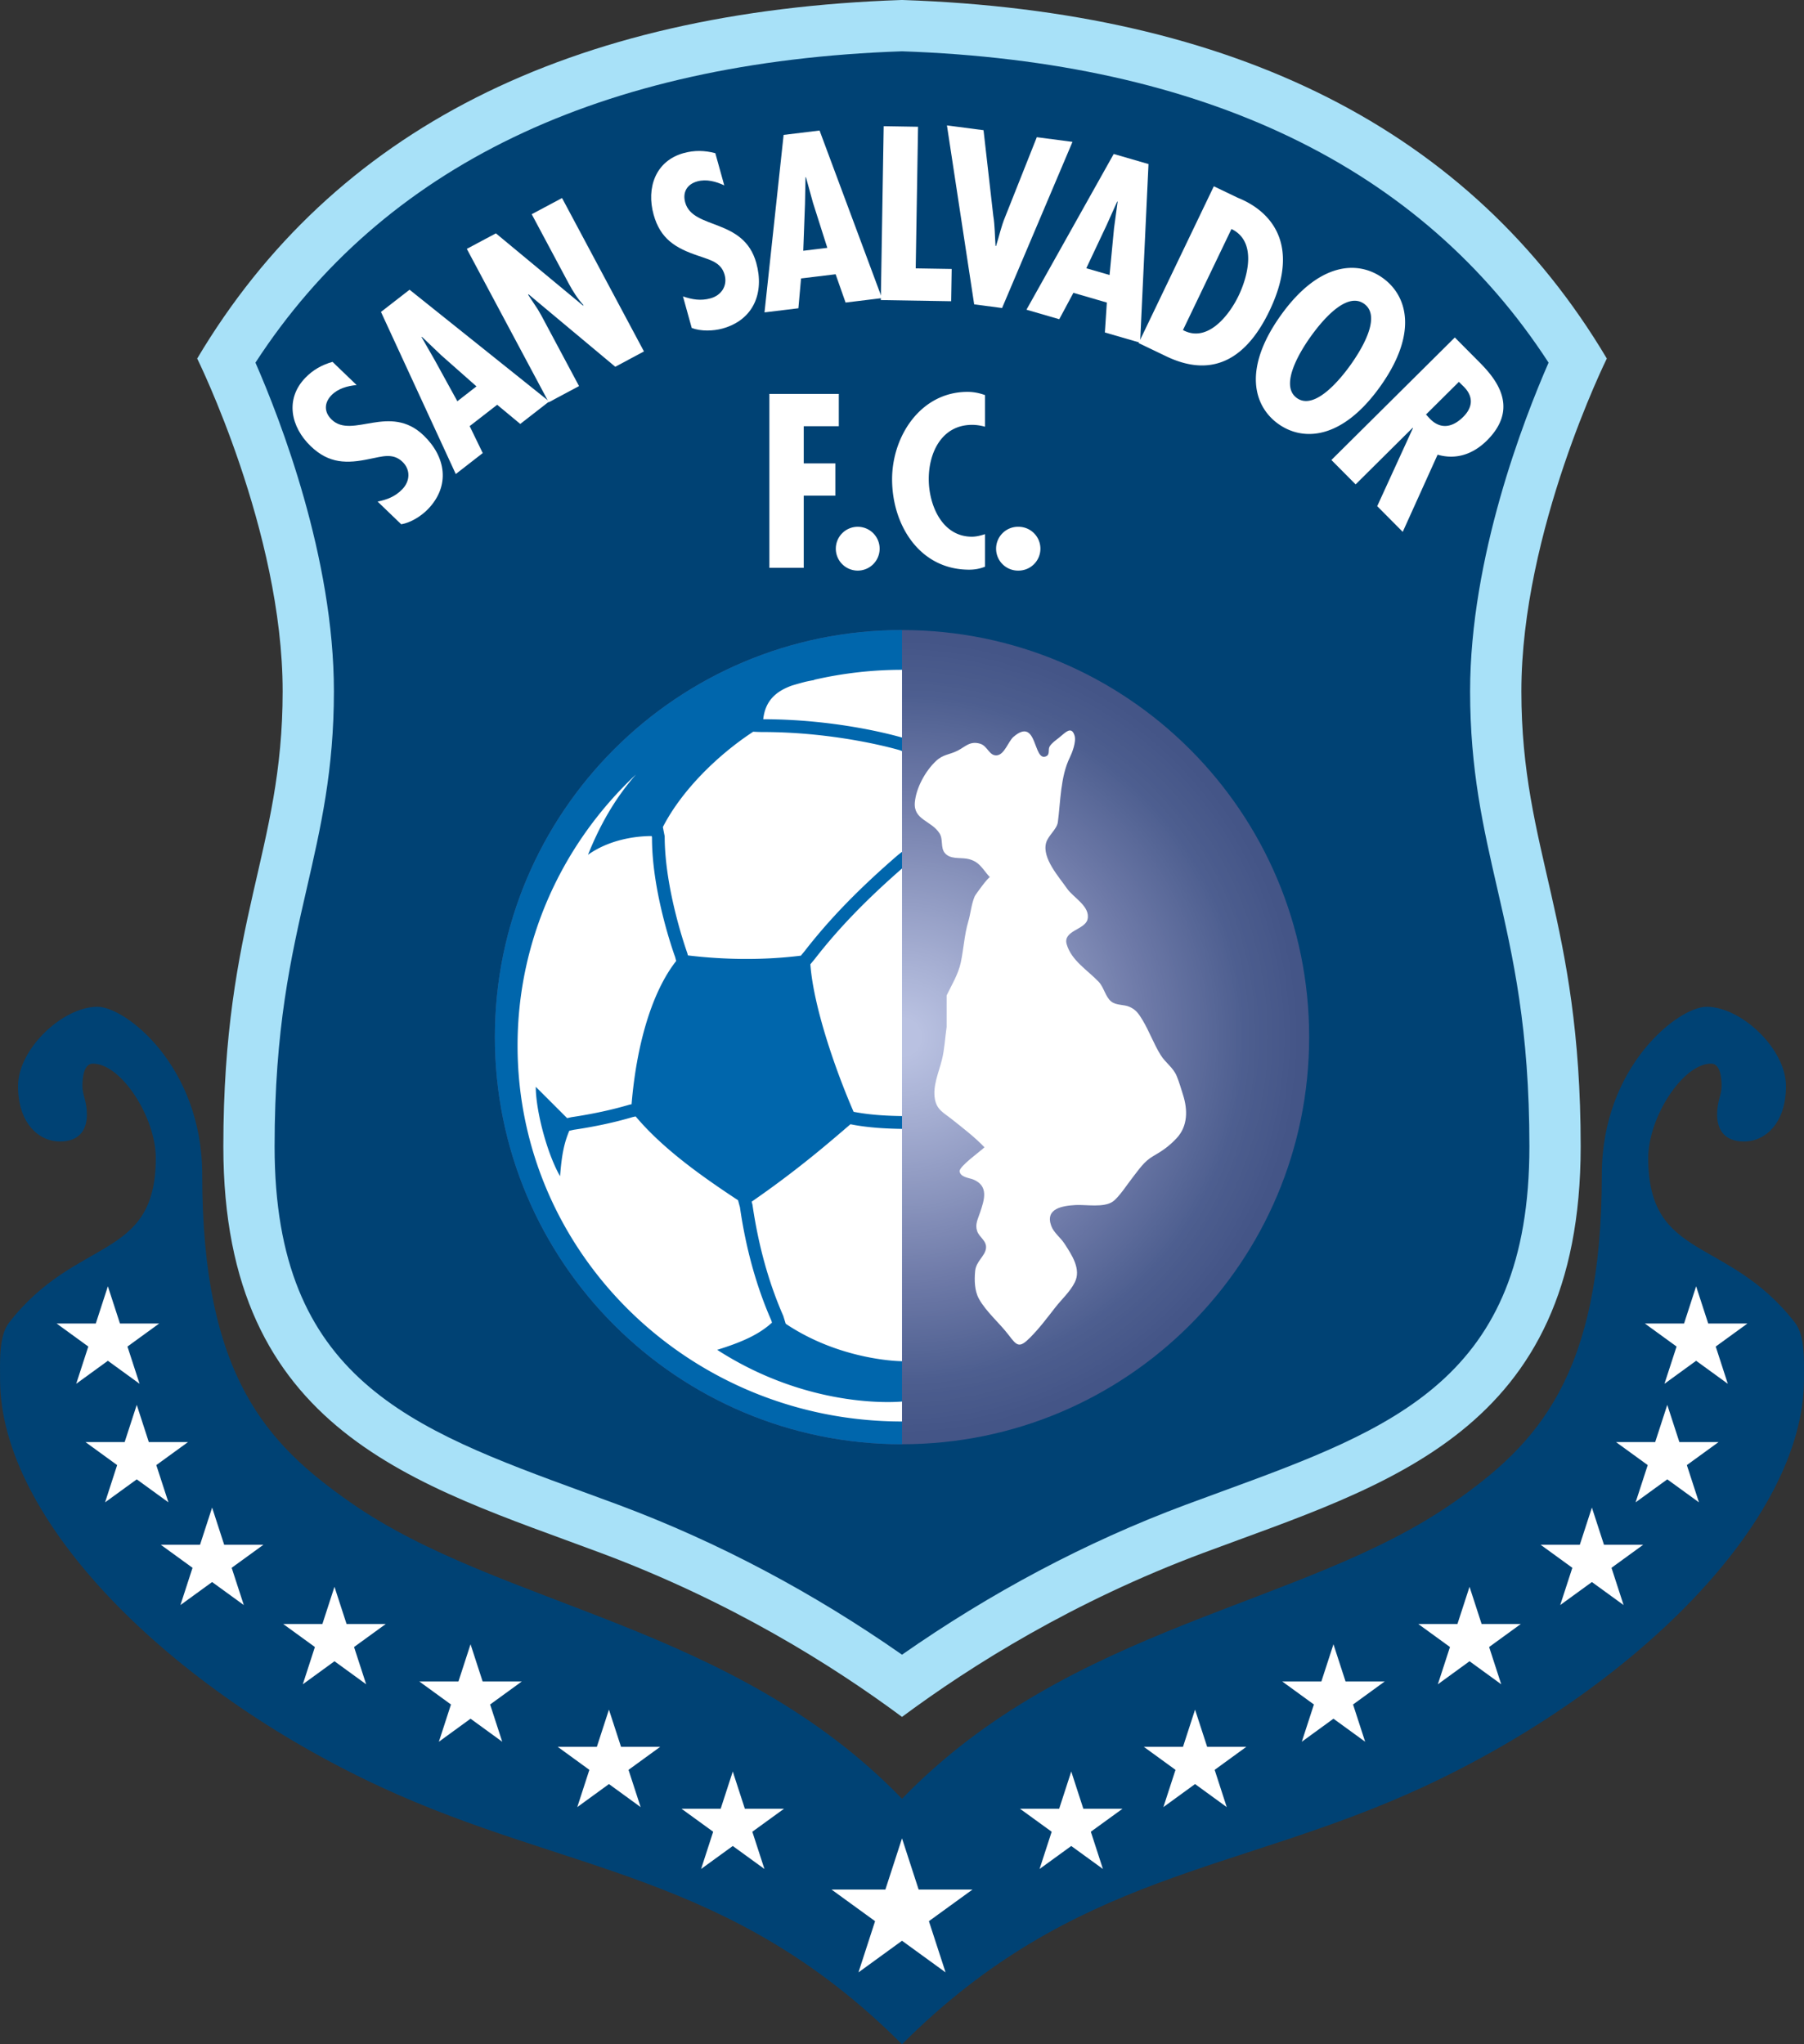 <svg xmlns="http://www.w3.org/2000/svg" width="442.973" height="502.04" viewBox="0 0 332.23 376.53"><rect x="0" y="0" width="332.23" height="376.53" fill="#333333" stroke="none"/><defs><clipPath id="a"><path d="M91 116h151v151H91Zm0 0"/></clipPath><clipPath id="b"><path d="M241.098 191.023c0-41.41-33.57-74.976-74.98-74.976-41.415 0-74.981 33.566-74.981 74.976 0 41.418 33.566 74.989 74.98 74.989 41.41 0 74.98-33.57 74.98-74.989"/></clipPath><clipPath id="c"><path d="M241.098 191.023c0-41.41-33.57-74.976-74.98-74.976-41.415 0-74.981 33.566-74.981 74.976 0 41.418 33.566 74.989 74.98 74.989 41.41 0 74.98-33.57 74.98-74.989"/></clipPath><clipPath id="e"><path d="M0 185h332.23v191.531H0Zm0 0"/></clipPath><radialGradient id="d" cx="0" cy="0" r="1" fx="0" fy="0" gradientTransform="translate(166.116 191.027) scale(74.982)" gradientUnits="userSpaceOnUse"><stop offset="0" style="stop-color:#b9c1e1;stop-opacity:1"/><stop offset=".031" style="stop-color:#b9c1e1;stop-opacity:1"/><stop offset=".043" style="stop-color:#b9c1e1;stop-opacity:1"/><stop offset=".047" style="stop-color:#b9c1e1;stop-opacity:1"/><stop offset=".051" style="stop-color:#b8c0e0;stop-opacity:1"/><stop offset=".055" style="stop-color:#b8c0e0;stop-opacity:1"/><stop offset=".059" style="stop-color:#b7bfe0;stop-opacity:1"/><stop offset=".063" style="stop-color:#b7bfdf;stop-opacity:1"/><stop offset=".066" style="stop-color:#b6bedf;stop-opacity:1"/><stop offset=".07" style="stop-color:#b6bedf;stop-opacity:1"/><stop offset=".074" style="stop-color:#b5bede;stop-opacity:1"/><stop offset=".078" style="stop-color:#b5bdde;stop-opacity:1"/><stop offset=".082" style="stop-color:#b4bddd;stop-opacity:1"/><stop offset=".086" style="stop-color:#b4bcdd;stop-opacity:1"/><stop offset=".09" style="stop-color:#b3bcdd;stop-opacity:1"/><stop offset=".094" style="stop-color:#b3bbdc;stop-opacity:1"/><stop offset=".098" style="stop-color:#b2bbdc;stop-opacity:1"/><stop offset=".102" style="stop-color:#b2badc;stop-opacity:1"/><stop offset=".105" style="stop-color:#b1badb;stop-opacity:1"/><stop offset=".109" style="stop-color:#b1b9db;stop-opacity:1"/><stop offset=".113" style="stop-color:#b0b9db;stop-opacity:1"/><stop offset=".117" style="stop-color:#b0b8da;stop-opacity:1"/><stop offset=".121" style="stop-color:#afb8da;stop-opacity:1"/><stop offset=".125" style="stop-color:#afb7d9;stop-opacity:1"/><stop offset=".129" style="stop-color:#aeb7d9;stop-opacity:1"/><stop offset=".133" style="stop-color:#aeb7d9;stop-opacity:1"/><stop offset=".137" style="stop-color:#adb6d8;stop-opacity:1"/><stop offset=".141" style="stop-color:#adb6d8;stop-opacity:1"/><stop offset=".145" style="stop-color:#acb5d7;stop-opacity:1"/><stop offset=".148" style="stop-color:#acb5d7;stop-opacity:1"/><stop offset=".152" style="stop-color:#abb4d7;stop-opacity:1"/><stop offset=".156" style="stop-color:#abb4d6;stop-opacity:1"/><stop offset=".16" style="stop-color:#aab3d6;stop-opacity:1"/><stop offset=".164" style="stop-color:#aab3d6;stop-opacity:1"/><stop offset=".168" style="stop-color:#a9b2d5;stop-opacity:1"/><stop offset=".172" style="stop-color:#a9b2d5;stop-opacity:1"/><stop offset=".176" style="stop-color:#a8b1d4;stop-opacity:1"/><stop offset=".18" style="stop-color:#a8b1d4;stop-opacity:1"/><stop offset=".184" style="stop-color:#a7b0d4;stop-opacity:1"/><stop offset=".188" style="stop-color:#a7b0d3;stop-opacity:1"/><stop offset=".191" style="stop-color:#a6afd3;stop-opacity:1"/><stop offset=".195" style="stop-color:#a6afd2;stop-opacity:1"/><stop offset=".199" style="stop-color:#a5aed2;stop-opacity:1"/><stop offset=".203" style="stop-color:#a5aed2;stop-opacity:1"/><stop offset=".207" style="stop-color:#a4add1;stop-opacity:1"/><stop offset=".211" style="stop-color:#a4add1;stop-opacity:1"/><stop offset=".215" style="stop-color:#a3acd0;stop-opacity:1"/><stop offset=".219" style="stop-color:#a3acd0;stop-opacity:1"/><stop offset=".223" style="stop-color:#a2abd0;stop-opacity:1"/><stop offset=".227" style="stop-color:#a2abcf;stop-opacity:1"/><stop offset=".23" style="stop-color:#a1aacf;stop-opacity:1"/><stop offset=".234" style="stop-color:#a1aace;stop-opacity:1"/><stop offset=".238" style="stop-color:#a0a9ce;stop-opacity:1"/><stop offset=".242" style="stop-color:#9fa9ce;stop-opacity:1"/><stop offset=".246" style="stop-color:#9fa8cd;stop-opacity:1"/><stop offset=".25" style="stop-color:#9ea8cd;stop-opacity:1"/><stop offset=".254" style="stop-color:#9ea7cc;stop-opacity:1"/><stop offset=".258" style="stop-color:#9da7cc;stop-opacity:1"/><stop offset=".262" style="stop-color:#9da6cc;stop-opacity:1"/><stop offset=".266" style="stop-color:#9ca6cb;stop-opacity:1"/><stop offset=".27" style="stop-color:#9ca5cb;stop-opacity:1"/><stop offset=".273" style="stop-color:#9ba5ca;stop-opacity:1"/><stop offset=".277" style="stop-color:#9ba4ca;stop-opacity:1"/><stop offset=".281" style="stop-color:#9aa4ca;stop-opacity:1"/><stop offset=".285" style="stop-color:#9aa3c9;stop-opacity:1"/><stop offset=".289" style="stop-color:#99a3c9;stop-opacity:1"/><stop offset=".293" style="stop-color:#99a2c8;stop-opacity:1"/><stop offset=".297" style="stop-color:#98a2c8;stop-opacity:1"/><stop offset=".301" style="stop-color:#98a1c8;stop-opacity:1"/><stop offset=".305" style="stop-color:#97a1c7;stop-opacity:1"/><stop offset=".309" style="stop-color:#96a0c7;stop-opacity:1"/><stop offset=".313" style="stop-color:#96a0c6;stop-opacity:1"/><stop offset=".316" style="stop-color:#959fc6;stop-opacity:1"/><stop offset=".32" style="stop-color:#959fc6;stop-opacity:1"/><stop offset=".324" style="stop-color:#949ec5;stop-opacity:1"/><stop offset=".328" style="stop-color:#949ec5;stop-opacity:1"/><stop offset=".332" style="stop-color:#939dc4;stop-opacity:1"/><stop offset=".336" style="stop-color:#939dc4;stop-opacity:1"/><stop offset=".34" style="stop-color:#929cc4;stop-opacity:1"/><stop offset=".344" style="stop-color:#929cc3;stop-opacity:1"/><stop offset=".348" style="stop-color:#919bc3;stop-opacity:1"/><stop offset=".352" style="stop-color:#919bc2;stop-opacity:1"/><stop offset=".355" style="stop-color:#909ac2;stop-opacity:1"/><stop offset=".359" style="stop-color:#909ac1;stop-opacity:1"/><stop offset=".363" style="stop-color:#8f99c1;stop-opacity:1"/><stop offset=".367" style="stop-color:#8e99c1;stop-opacity:1"/><stop offset=".371" style="stop-color:#8e98c0;stop-opacity:1"/><stop offset=".375" style="stop-color:#8d98c0;stop-opacity:1"/><stop offset=".379" style="stop-color:#8d97bf;stop-opacity:1"/><stop offset=".383" style="stop-color:#8c97bf;stop-opacity:1"/><stop offset=".387" style="stop-color:#8c96bf;stop-opacity:1"/><stop offset=".391" style="stop-color:#8b96be;stop-opacity:1"/><stop offset=".395" style="stop-color:#8b95be;stop-opacity:1"/><stop offset=".398" style="stop-color:#8a95bd;stop-opacity:1"/><stop offset=".402" style="stop-color:#8a94bd;stop-opacity:1"/><stop offset=".406" style="stop-color:#8994bd;stop-opacity:1"/><stop offset=".41" style="stop-color:#8993bc;stop-opacity:1"/><stop offset=".414" style="stop-color:#8893bc;stop-opacity:1"/><stop offset=".418" style="stop-color:#8792bb;stop-opacity:1"/><stop offset=".422" style="stop-color:#8792bb;stop-opacity:1"/><stop offset=".426" style="stop-color:#8691ba;stop-opacity:1"/><stop offset=".43" style="stop-color:#8691ba;stop-opacity:1"/><stop offset=".434" style="stop-color:#8590ba;stop-opacity:1"/><stop offset=".438" style="stop-color:#858fb9;stop-opacity:1"/><stop offset=".441" style="stop-color:#848fb9;stop-opacity:1"/><stop offset=".445" style="stop-color:#848eb8;stop-opacity:1"/><stop offset=".449" style="stop-color:#838eb8;stop-opacity:1"/><stop offset=".453" style="stop-color:#838db8;stop-opacity:1"/><stop offset=".457" style="stop-color:#828db7;stop-opacity:1"/><stop offset=".461" style="stop-color:#818cb7;stop-opacity:1"/><stop offset=".465" style="stop-color:#818cb6;stop-opacity:1"/><stop offset=".469" style="stop-color:#808bb6;stop-opacity:1"/><stop offset=".473" style="stop-color:#808bb6;stop-opacity:1"/><stop offset=".477" style="stop-color:#7f8ab5;stop-opacity:1"/><stop offset=".48" style="stop-color:#7f8ab5;stop-opacity:1"/><stop offset=".484" style="stop-color:#7e89b4;stop-opacity:1"/><stop offset=".488" style="stop-color:#7e89b4;stop-opacity:1"/><stop offset=".492" style="stop-color:#7d88b3;stop-opacity:1"/><stop offset=".496" style="stop-color:#7d88b3;stop-opacity:1"/><stop offset=".5" style="stop-color:#7c87b3;stop-opacity:1"/><stop offset=".504" style="stop-color:#7b87b2;stop-opacity:1"/><stop offset=".508" style="stop-color:#7b86b2;stop-opacity:1"/><stop offset=".512" style="stop-color:#7a86b1;stop-opacity:1"/><stop offset=".516" style="stop-color:#7a85b1;stop-opacity:1"/><stop offset=".52" style="stop-color:#7985b1;stop-opacity:1"/><stop offset=".523" style="stop-color:#7984b0;stop-opacity:1"/><stop offset=".527" style="stop-color:#7884b0;stop-opacity:1"/><stop offset=".531" style="stop-color:#7883af;stop-opacity:1"/><stop offset=".535" style="stop-color:#7783af;stop-opacity:1"/><stop offset=".539" style="stop-color:#7682ae;stop-opacity:1"/><stop offset=".543" style="stop-color:#7682ae;stop-opacity:1"/><stop offset=".547" style="stop-color:#7581ae;stop-opacity:1"/><stop offset=".551" style="stop-color:#7580ad;stop-opacity:1"/><stop offset=".555" style="stop-color:#7480ad;stop-opacity:1"/><stop offset=".559" style="stop-color:#747fac;stop-opacity:1"/><stop offset=".563" style="stop-color:#737fac;stop-opacity:1"/><stop offset=".566" style="stop-color:#737eac;stop-opacity:1"/><stop offset=".57" style="stop-color:#727eab;stop-opacity:1"/><stop offset=".574" style="stop-color:#727dab;stop-opacity:1"/><stop offset=".578" style="stop-color:#717daa;stop-opacity:1"/><stop offset=".582" style="stop-color:#707caa;stop-opacity:1"/><stop offset=".586" style="stop-color:#707ca9;stop-opacity:1"/><stop offset=".59" style="stop-color:#6f7ba9;stop-opacity:1"/><stop offset=".594" style="stop-color:#6f7ba9;stop-opacity:1"/><stop offset=".598" style="stop-color:#6e7aa8;stop-opacity:1"/><stop offset=".602" style="stop-color:#6e7aa8;stop-opacity:1"/><stop offset=".605" style="stop-color:#6d79a7;stop-opacity:1"/><stop offset=".609" style="stop-color:#6d79a7;stop-opacity:1"/><stop offset=".613" style="stop-color:#6c78a7;stop-opacity:1"/><stop offset=".617" style="stop-color:#6c78a6;stop-opacity:1"/><stop offset=".621" style="stop-color:#6b77a6;stop-opacity:1"/><stop offset=".625" style="stop-color:#6a77a5;stop-opacity:1"/><stop offset=".629" style="stop-color:#6a77a5;stop-opacity:1"/><stop offset=".633" style="stop-color:#6976a5;stop-opacity:1"/><stop offset=".637" style="stop-color:#6976a4;stop-opacity:1"/><stop offset=".641" style="stop-color:#6875a4;stop-opacity:1"/><stop offset=".645" style="stop-color:#6875a3;stop-opacity:1"/><stop offset=".648" style="stop-color:#6774a3;stop-opacity:1"/><stop offset=".652" style="stop-color:#6774a3;stop-opacity:1"/><stop offset=".656" style="stop-color:#6673a2;stop-opacity:1"/><stop offset=".66" style="stop-color:#6673a2;stop-opacity:1"/><stop offset=".664" style="stop-color:#6573a1;stop-opacity:1"/><stop offset=".668" style="stop-color:#6572a1;stop-opacity:1"/><stop offset=".672" style="stop-color:#6472a1;stop-opacity:1"/><stop offset=".676" style="stop-color:#6471a0;stop-opacity:1"/><stop offset=".68" style="stop-color:#6371a0;stop-opacity:1"/><stop offset=".684" style="stop-color:#63709f;stop-opacity:1"/><stop offset=".688" style="stop-color:#62709f;stop-opacity:1"/><stop offset=".691" style="stop-color:#616f9f;stop-opacity:1"/><stop offset=".695" style="stop-color:#616f9e;stop-opacity:1"/><stop offset=".699" style="stop-color:#606f9e;stop-opacity:1"/><stop offset=".703" style="stop-color:#606e9d;stop-opacity:1"/><stop offset=".707" style="stop-color:#5f6e9d;stop-opacity:1"/><stop offset=".711" style="stop-color:#5f6d9d;stop-opacity:1"/><stop offset=".715" style="stop-color:#5e6d9c;stop-opacity:1"/><stop offset=".719" style="stop-color:#5e6c9c;stop-opacity:1"/><stop offset=".723" style="stop-color:#5d6c9b;stop-opacity:1"/><stop offset=".727" style="stop-color:#5d6b9b;stop-opacity:1"/><stop offset=".73" style="stop-color:#5c6b9b;stop-opacity:1"/><stop offset=".734" style="stop-color:#5c6b9a;stop-opacity:1"/><stop offset=".738" style="stop-color:#5b6a9a;stop-opacity:1"/><stop offset=".742" style="stop-color:#5b6a99;stop-opacity:1"/><stop offset=".746" style="stop-color:#5a6999;stop-opacity:1"/><stop offset=".75" style="stop-color:#5a6999;stop-opacity:1"/><stop offset=".754" style="stop-color:#596898;stop-opacity:1"/><stop offset=".758" style="stop-color:#586898;stop-opacity:1"/><stop offset=".762" style="stop-color:#586797;stop-opacity:1"/><stop offset=".766" style="stop-color:#576797;stop-opacity:1"/><stop offset=".77" style="stop-color:#576797;stop-opacity:1"/><stop offset=".773" style="stop-color:#566696;stop-opacity:1"/><stop offset=".777" style="stop-color:#566696;stop-opacity:1"/><stop offset=".781" style="stop-color:#556595;stop-opacity:1"/><stop offset=".785" style="stop-color:#556595;stop-opacity:1"/><stop offset=".789" style="stop-color:#546495;stop-opacity:1"/><stop offset=".793" style="stop-color:#546494;stop-opacity:1"/><stop offset=".797" style="stop-color:#536394;stop-opacity:1"/><stop offset=".801" style="stop-color:#536393;stop-opacity:1"/><stop offset=".805" style="stop-color:#526293;stop-opacity:1"/><stop offset=".809" style="stop-color:#526293;stop-opacity:1"/><stop offset=".813" style="stop-color:#516292;stop-opacity:1"/><stop offset=".816" style="stop-color:#516192;stop-opacity:1"/><stop offset=".82" style="stop-color:#506192;stop-opacity:1"/><stop offset=".824" style="stop-color:#4f6091;stop-opacity:1"/><stop offset=".828" style="stop-color:#4f6091;stop-opacity:1"/><stop offset=".832" style="stop-color:#4e5f90;stop-opacity:1"/><stop offset=".84" style="stop-color:#4d5e90;stop-opacity:1"/><stop offset=".848" style="stop-color:#4d5e8f;stop-opacity:1"/><stop offset=".855" style="stop-color:#4c5d8e;stop-opacity:1"/><stop offset=".863" style="stop-color:#4c5d8e;stop-opacity:1"/><stop offset=".871" style="stop-color:#4b5c8d;stop-opacity:1"/><stop offset=".879" style="stop-color:#4a5b8d;stop-opacity:1"/><stop offset=".891" style="stop-color:#4a5b8c;stop-opacity:1"/><stop offset=".902" style="stop-color:#495a8b;stop-opacity:1"/><stop offset=".914" style="stop-color:#48598b;stop-opacity:1"/><stop offset=".922" style="stop-color:#48598a;stop-opacity:1"/><stop offset=".93" style="stop-color:#47588a;stop-opacity:1"/><stop offset=".945" style="stop-color:#465789;stop-opacity:1"/><stop offset=".957" style="stop-color:#455688;stop-opacity:1"/><stop offset=".977" style="stop-color:#445587;stop-opacity:1"/><stop offset="1" style="stop-color:#445587;stop-opacity:1"/></radialGradient></defs><path d="M166.117 316.234c12.856-9.543 31.602-21.285 55.473-30.199 33.789-12.62 69.512-22.125 69.512-74.855 0-41.965-10.922-54.356-10.922-83.856 0-29.5 15.738-61.285 15.738-61.285-25.07-42.172-68.637-63.992-129.8-66.043C104.948 2.046 61.386 23.867 36.315 66.04c0 0 15.739 31.785 15.739 61.285 0 29.5-10.922 41.89-10.922 83.856 0 52.73 35.719 62.234 69.512 74.855 23.875 8.914 42.62 20.656 55.472 30.2" style="stroke:none;fill-rule:nonzero;fill:#a8e1f8;fill-opacity:1"/><path d="M47.043 66.797c4.57 10.457 14.45 35.89 14.45 60.527 0 14.524-2.419 25.067-4.981 36.227-2.922 12.719-5.942 25.87-5.942 47.629 0 42.78 25.094 51.972 56.864 63.613l6.515 2.398c18.457 6.895 35.926 16.239 52.168 27.586 16.246-11.347 33.719-20.699 52.168-27.586l6.512-2.398c31.77-11.64 56.863-20.832 56.863-63.613 0-21.758-3.02-34.91-5.941-47.63-2.559-11.16-4.98-21.702-4.98-36.226 0-24.636 9.882-50.07 14.452-60.527-23.445-36.098-63.445-55.414-119.074-57.348-55.629 1.934-95.629 21.25-119.074 57.348" style="stroke:none;fill-rule:nonzero;fill:#004274;fill-opacity:1"/><path d="M65.676 70.922c-1.68.152-3.442.637-4.653 1.89-1.355 1.41-1.351 3.122.059 4.477 3.797 3.652 10.695-3.09 16.941 2.918 4.102 3.945 4.926 9.277.801 13.563-1.234 1.285-3.164 2.496-4.933 2.8l-4.348-4.183c1.77-.364 3.258-.934 4.555-2.282 1.414-1.468 1.55-3.574.023-5.046-1.777-1.707-3.805-.95-5.96-.547-4.31.925-7.583.898-10.95-2.34-3.645-3.508-4.766-8.652-.996-12.57 1.414-1.47 3.078-2.403 5.023-2.95M81.238 65.414l-3.543-3.379-.066.05 2.433 4.243 4.165 7.578 3.523-2.738Zm-5.812-12.05 25.719 20.577-5.332 4.145-4.25-3.531-5.067 3.933 2.406 4.965-4.965 3.86-13.777-29.86" style="stroke:none;fill-rule:nonzero;fill:#fff;fill-opacity:1"/><path d="m91.328 42.98 16.074 13.329.035-.118c-1.058-1.168-1.953-2.566-2.73-4.027l-6.785-12.707 5.586-2.98 15.086 28.253-5.285 2.825-16-13.371-.036.117 1.786 2.707.656 1.14 6.922 12.965-5.582 2.985L85.969 45.84M133.383 34.148c-1.524-.722-3.29-1.203-4.969-.738-1.883.524-2.75 1.996-2.226 3.88 1.406 5.077 10.777 2.788 13.09 11.14 1.523 5.484-.485 10.492-6.215 12.082-1.72.476-3.997.535-5.672-.102l-1.614-5.816c1.707.586 3.282.855 5.082.355 1.965-.543 3.157-2.285 2.59-4.332-.66-2.375-2.789-2.75-4.851-3.504-4.176-1.398-6.985-3.09-8.23-7.593-1.352-4.872.304-9.872 5.546-11.325 1.965-.543 3.871-.5 5.82.02M149.727 37.367l-1.301-4.719-.082.012-.094 4.89-.32 8.638 4.43-.536Zm1.207-13.324 11.492 30.867-6.703.817-1.832-5.211-6.368.77-.488 5.495-6.242.758 3.52-32.691" style="stroke:none;fill-rule:nonzero;fill:#fff;fill-opacity:1"/><path d="m169.07 23.348-.43 26.082 6.626.11-.098 5.944-12.953-.214.527-32.028M181.129 23.98l1.793 15.743c.308 1.882.281 3.722.422 5.586l.086.011c.578-1.808.941-3.605 1.691-5.39l5.82-14.66 6.57.859-12.968 30.605-5.137-.675-5.015-32.961M205.168 42l.66-4.852-.082-.023-2.004 4.46-3.687 7.821 4.285 1.246Zm6.344-11.781-1.547 32.902-6.488-1.883.363-5.511-6.16-1.79-2.606 4.86-6.039-1.754 16.07-28.684" style="stroke:none;fill-rule:nonzero;fill:#fff;fill-opacity:1"/><path d="M228.094 54.488c1.761-3.675 3.406-10.047-1.305-12.308l-8.93 18.613c4.489 2.437 8.508-2.703 10.235-6.305m-18.403 8.7 13.852-28.876 4.328 2.075c.996.476 13.645 4.758 5.91 20.879-3.953 8.234-9.996 12.683-18.996 8.367M238.836 73.316c3.422 2.442 8.375-3.992 9.86-6.066 1.652-2.316 5.949-8.852 2.523-11.293-3.422-2.445-8.203 3.746-9.856 6.063-1.484 2.074-5.953 8.851-2.527 11.296m15.355-2.14c-6.98 9.785-14.164 10.191-18.761 6.914-4.602-3.285-6.551-10.207.433-19.992 6.985-9.785 14.164-10.196 18.762-6.914 4.598 3.28 6.547 10.203-.434 19.992M262.617 76.348l.746.812c2.035 2.05 4.235 1.488 6.102-.367 1.629-1.617 2.176-3.715-.188-5.856l-.601-.605Zm-17.422 8.379 22.73-22.567 4.49 4.52c2.843 2.863 7.628 8.289 1.42 14.457-2.503 2.48-5.632 3.613-9.081 2.61l-6.422 14.214-4.7-4.734 6.575-14.364-.062-.058-10.489 10.414M154.477 72.559v5.949h-6.457v6.84h5.82v5.945h-5.82v13.297h-6.329V72.559M161.996 101.063a4.033 4.033 0 0 1-4.035 4.035 4.035 4.035 0 1 1 4.035-4.035M181.406 78.594c-.804-.215-1.57-.34-2.375-.34-5.566 0-7.988 5.055-7.988 9.98 0 4.758 2.422 10.621 7.945 10.621.805 0 1.614-.21 2.418-.468v5.992c-.93.379-1.91.55-2.926.55-9.136 0-14.19-8.242-14.19-16.652 0-7.945 5.269-16.097 13.89-16.097 1.105 0 2.168.21 3.226.593M191.605 101.063a4.033 4.033 0 0 1-4.035 4.035 4.036 4.036 0 1 1 0-8.07 4.035 4.035 0 0 1 4.035 4.034" style="stroke:none;fill-rule:nonzero;fill:#fff;fill-opacity:1"/><g clip-path="url(#a)"><g clip-path="url(#b)"><g clip-path="url(#c)"><path d="M91.137 116.047v149.965h149.96V116.047Zm0 0" style="stroke:none;fill-rule:nonzero;fill:url(#d)"/></g></g></g><path d="M197.508 134.746c-.649-.66-1.61.453-2.508 1.156-.563.442-1.32.97-1.691 1.582-.352.586.117 1.48-.66 1.82-2.434 1.075-1.536-7.417-5.993-3.593-.976.84-1.656 3.285-3.074 3.414-1.426.129-1.684-1.73-3.09-2.145-1.883-.55-2.683.547-4.125 1.278-1.582.8-2.656.644-4.027 1.945-1.93 1.832-3.617 4.902-3.86 7.574-.292 3.25 3.047 3.36 4.536 5.7.718 1.125.168 2.597.949 3.593.969 1.235 2.773.86 4.117 1.098 2.27.406 2.84 1.894 4.227 3.426-.192-.211-2.66 3.156-2.817 3.527-.617 1.473-.726 3.11-1.176 4.629-.726 2.465-.847 5.074-1.382 7.566-.461 2.13-1.66 4.082-2.602 6.032v5.797c-.285 1.992-.383 4.113-.867 6.058-.574 2.317-1.727 4.809-1.29 7.246.356 1.98 1.63 2.516 3.095 3.684 2.039 1.625 4.242 3.304 6.03 5.187-.714.711-4.698 3.543-4.577 4.434.144 1.086 1.84 1.219 2.488 1.484 2.945 1.196 2.062 3.762 1.273 6.11-.39 1.172-.949 2.156-.535 3.39.395 1.188 1.801 1.774 1.633 3.196-.168 1.421-1.816 2.359-1.996 4.175-.164 1.672-.11 3.633.676 5.075 1.304 2.406 3.867 4.55 5.535 6.765 1.496 1.98 1.95 2.387 3.887.442 1.718-1.72 3.183-3.68 4.675-5.594 1.188-1.52 2.711-2.867 3.582-4.613 1.211-2.43-.554-5.04-1.902-7.118-.73-1.132-1.988-2.011-2.453-3.308-1.137-3.188 2.094-3.664 4.492-3.805 1.895-.105 5.203.527 6.86-.637 1.14-.804 2.699-3.226 3.652-4.437 1.152-1.457 2.094-2.965 3.797-3.941 1.715-.981 2.937-1.836 4.312-3.305 2.078-2.227 2.043-5.238 1.168-7.988-.355-1.11-.703-2.34-1.148-3.418-.668-1.63-2.051-2.422-2.985-3.926-1.277-2.074-2.07-4.328-3.32-6.414-.703-1.164-1.191-1.88-2.34-2.414-1.094-.512-2.5-.239-3.46-1.032-1.036-.855-1.317-2.582-2.255-3.578-2.043-2.16-5.039-3.922-5.914-6.937-.73-2.52 3.368-2.68 3.832-4.567.598-2.386-2.625-4.043-3.746-5.668-1.488-2.152-4.636-5.593-3.886-8.425.359-1.348 1.992-2.516 2.171-3.825.508-3.863.477-8.406 2.207-11.925.383-.782 1.227-2.88.872-4.024-.11-.355-.243-.597-.387-.746" style="stroke:none;fill-rule:nonzero;fill:#fff;fill-opacity:1"/><path d="M166.117 116.047c-41.414 0-74.98 33.566-74.98 74.976 0 41.418 33.566 74.989 74.98 74.989" style="stroke:none;fill-rule:nonzero;fill:#0066ac;fill-opacity:1"/><path d="m126.574 175.543.117.434c6.57.796 13.825.918 20.801.046l.742-.902c4.551-5.867 9.989-11.469 17.16-17.66l.723-.559V138.34l-.344-.14c-.113-.032-11.21-3.368-25.316-3.368-.586 0-1.168-.023-1.742-.059-6.485 4.247-13.153 10.762-16.637 17.555.098.531.203 1.086.332 1.692 0 9.988 4.094 21.308 4.164 21.523m39.543-52.172a72.43 72.43 0 0 0-16.187 1.84c.011.016.03.027.039.043-.551.09-1.063.195-1.574.305-.836.21-1.665.449-2.489.691-3.066 1.082-4.984 2.875-5.347 6.223 13.105.015 23.367 2.746 25.558 3.375Zm0 134.774s-16.539 1.777-34.039-9.52c5.563-1.715 8.102-3.223 10.094-5.008l-.129-.418c-2.734-6.215-4.688-13.273-5.773-20.844l-.352-1.285c-7.285-4.789-14.031-9.715-18.852-15.433l-.535.11c-3.226.964-6.902 1.757-10.847 2.343l-.844.187c-.918 2.22-1.38 4.23-1.695 8.368-2.438-4.227-4.477-12.165-4.477-16.465 2.34 2.336 4.047 4.043 5.773 5.77l.813-.18c3.918-.583 7.484-1.356 10.703-2.31l.356-.07c.902-10.937 3.734-20.687 8.214-26.386l-.199-.754c-.176-.477-4.254-11.742-4.254-21.883v-.097l-.054-.278c-3.27.004-7.946.758-11.735 3.453 2.66-6.625 5.66-11.152 8.828-14.785-13.425 12.598-21.797 30.309-21.797 49.938 0 38.234 31.7 69.226 70.801 69.226Zm-27.543-36.262c1.086 7.492 2.98 14.347 5.676 20.492l.45 1.45c10.26 6.878 21.417 6.898 21.417 6.898V207.93h-.02c-2.5-.043-5.468-.16-8.53-.68l-.946-.176c-4.016 3.45-9.758 8.434-18.195 14.262l.148.547m27.543-61.918v45.601c-2.41-.039-5.258-.152-8.14-.644 0 0-.297-.05-.774-.137-3.41-7.847-7.394-19.43-7.965-27.172l.84-1.015c4.305-5.555 9.426-10.852 16.04-16.633" style="stroke:none;fill-rule:nonzero;fill:#fff;fill-opacity:1"/><g clip-path="url(#e)"><path d="M166.117 376.531c31.762-31.765 61.656-31.453 96.063-47.426 38.87-18.05 70.039-49.085 70.039-75.007 0-3.313.258-8.012-1.653-10.48-12.41-15.993-27.023-11.305-27.023-30.333 0-7.445 6.344-17.375 11.582-17.375 1.652 0 1.93 2.485 1.93 4.14 0 1.657-.828 2.759-.828 5.235 0 2.485 1.105 4.969 4.964 4.969 3.86 0 7.72-3.313 7.72-10.203 0-6.89-8.27-14.613-14.614-14.613-5.238 0-19.3 11.027-19.3 30.878 0 37.23-11.95 49.692-27.36 60.454-27.684 19.328-70.282 22.277-101.52 54.539-31.238-32.262-73.84-35.211-101.52-54.54-15.413-10.761-27.359-23.222-27.359-60.453 0-19.851-14.062-30.879-19.3-30.879-6.344 0-14.618 7.723-14.618 14.614 0 6.89 3.864 10.203 7.723 10.203 3.86 0 4.96-2.484 4.96-4.969 0-2.476-.823-3.578-.823-5.234 0-1.656.277-4.14 1.93-4.14 5.238 0 11.581 9.929 11.581 17.374 0 19.028-14.617 14.34-27.023 30.332-1.914 2.469-1.656 7.168-1.656 10.48 0 25.923 31.172 56.958 70.043 75.008 34.406 15.973 64.3 15.66 96.062 47.426" style="stroke:none;fill-rule:nonzero;fill:#004274;fill-opacity:1"/></g><path d="m166.117 338.605 3.063 9.43h9.918l-8.028 5.824 3.07 9.434-8.023-5.828-8.02 5.828 3.06-9.434-8.02-5.824h9.918M134.95 326.293l2.226 6.86h7.21l-5.835 4.234 2.23 6.86-5.832-4.235-5.832 4.234 2.223-6.86-5.832-4.234h7.215M112.145 314.895l2.226 6.851h7.215l-5.836 4.242 2.23 6.86-5.835-4.243-5.832 4.243 2.226-6.86-5.832-4.242h7.211M86.656 302.855l2.227 6.852h7.215l-5.836 4.242 2.23 6.86-5.836-4.243-5.832 4.243 2.227-6.86-5.832-4.242h7.21M61.598 292.27l2.226 6.855h7.215l-5.836 4.238 2.23 6.864-5.835-4.243-5.832 4.243 2.226-6.864-5.836-4.238h7.215M39.063 277.68l2.226 6.855h7.215l-5.84 4.238 2.234 6.86-5.836-4.238-5.832 4.238 2.227-6.86-5.836-4.238h7.215M25.184 258.762l2.222 6.855h7.215l-5.836 4.238 2.23 6.86-5.831-4.235-5.832 4.235 2.222-6.86-5.832-4.238h7.215M19.867 236.926l2.227 6.855h7.215l-5.836 4.239 2.23 6.859-5.836-4.238-5.832 4.238 2.227-6.86-5.832-4.238h7.21M197.285 326.293l-2.226 6.86h-7.215l5.836 4.234-2.23 6.86 5.835-4.235 5.832 4.234-2.226-6.86 5.836-4.234h-7.215M220.086 314.895l-2.223 6.851h-7.215l5.836 4.242-2.23 6.86 5.832-4.243 5.832 4.243-2.223-6.86 5.832-4.242h-7.214M245.574 302.855l-2.226 6.852h-7.211l5.836 4.242-2.23 6.86 5.831-4.243 5.836 4.243-2.226-6.86 5.832-4.242H247.8M270.633 292.27l-2.227 6.855h-7.21l5.835 4.238-2.23 6.864 5.832-4.243 5.836 4.243-2.227-6.864 5.832-4.238h-7.215M293.168 277.68l-2.227 6.855h-7.21l5.835 4.238-2.23 6.86 5.832-4.238 5.836 4.238-2.227-6.86 5.832-4.238h-7.214M307.05 258.762l-2.226 6.855h-7.215l5.84 4.238-2.23 6.86 5.832-4.235 5.832 4.235-2.227-6.86 5.836-4.238h-7.215M312.363 236.926l-2.222 6.855h-7.215l5.836 4.239-2.23 6.859 5.831-4.238 5.832 4.238-2.222-6.86 5.832-4.238h-7.215" style="stroke:none;fill-rule:nonzero;fill:#fff;fill-opacity:1"/></svg>
